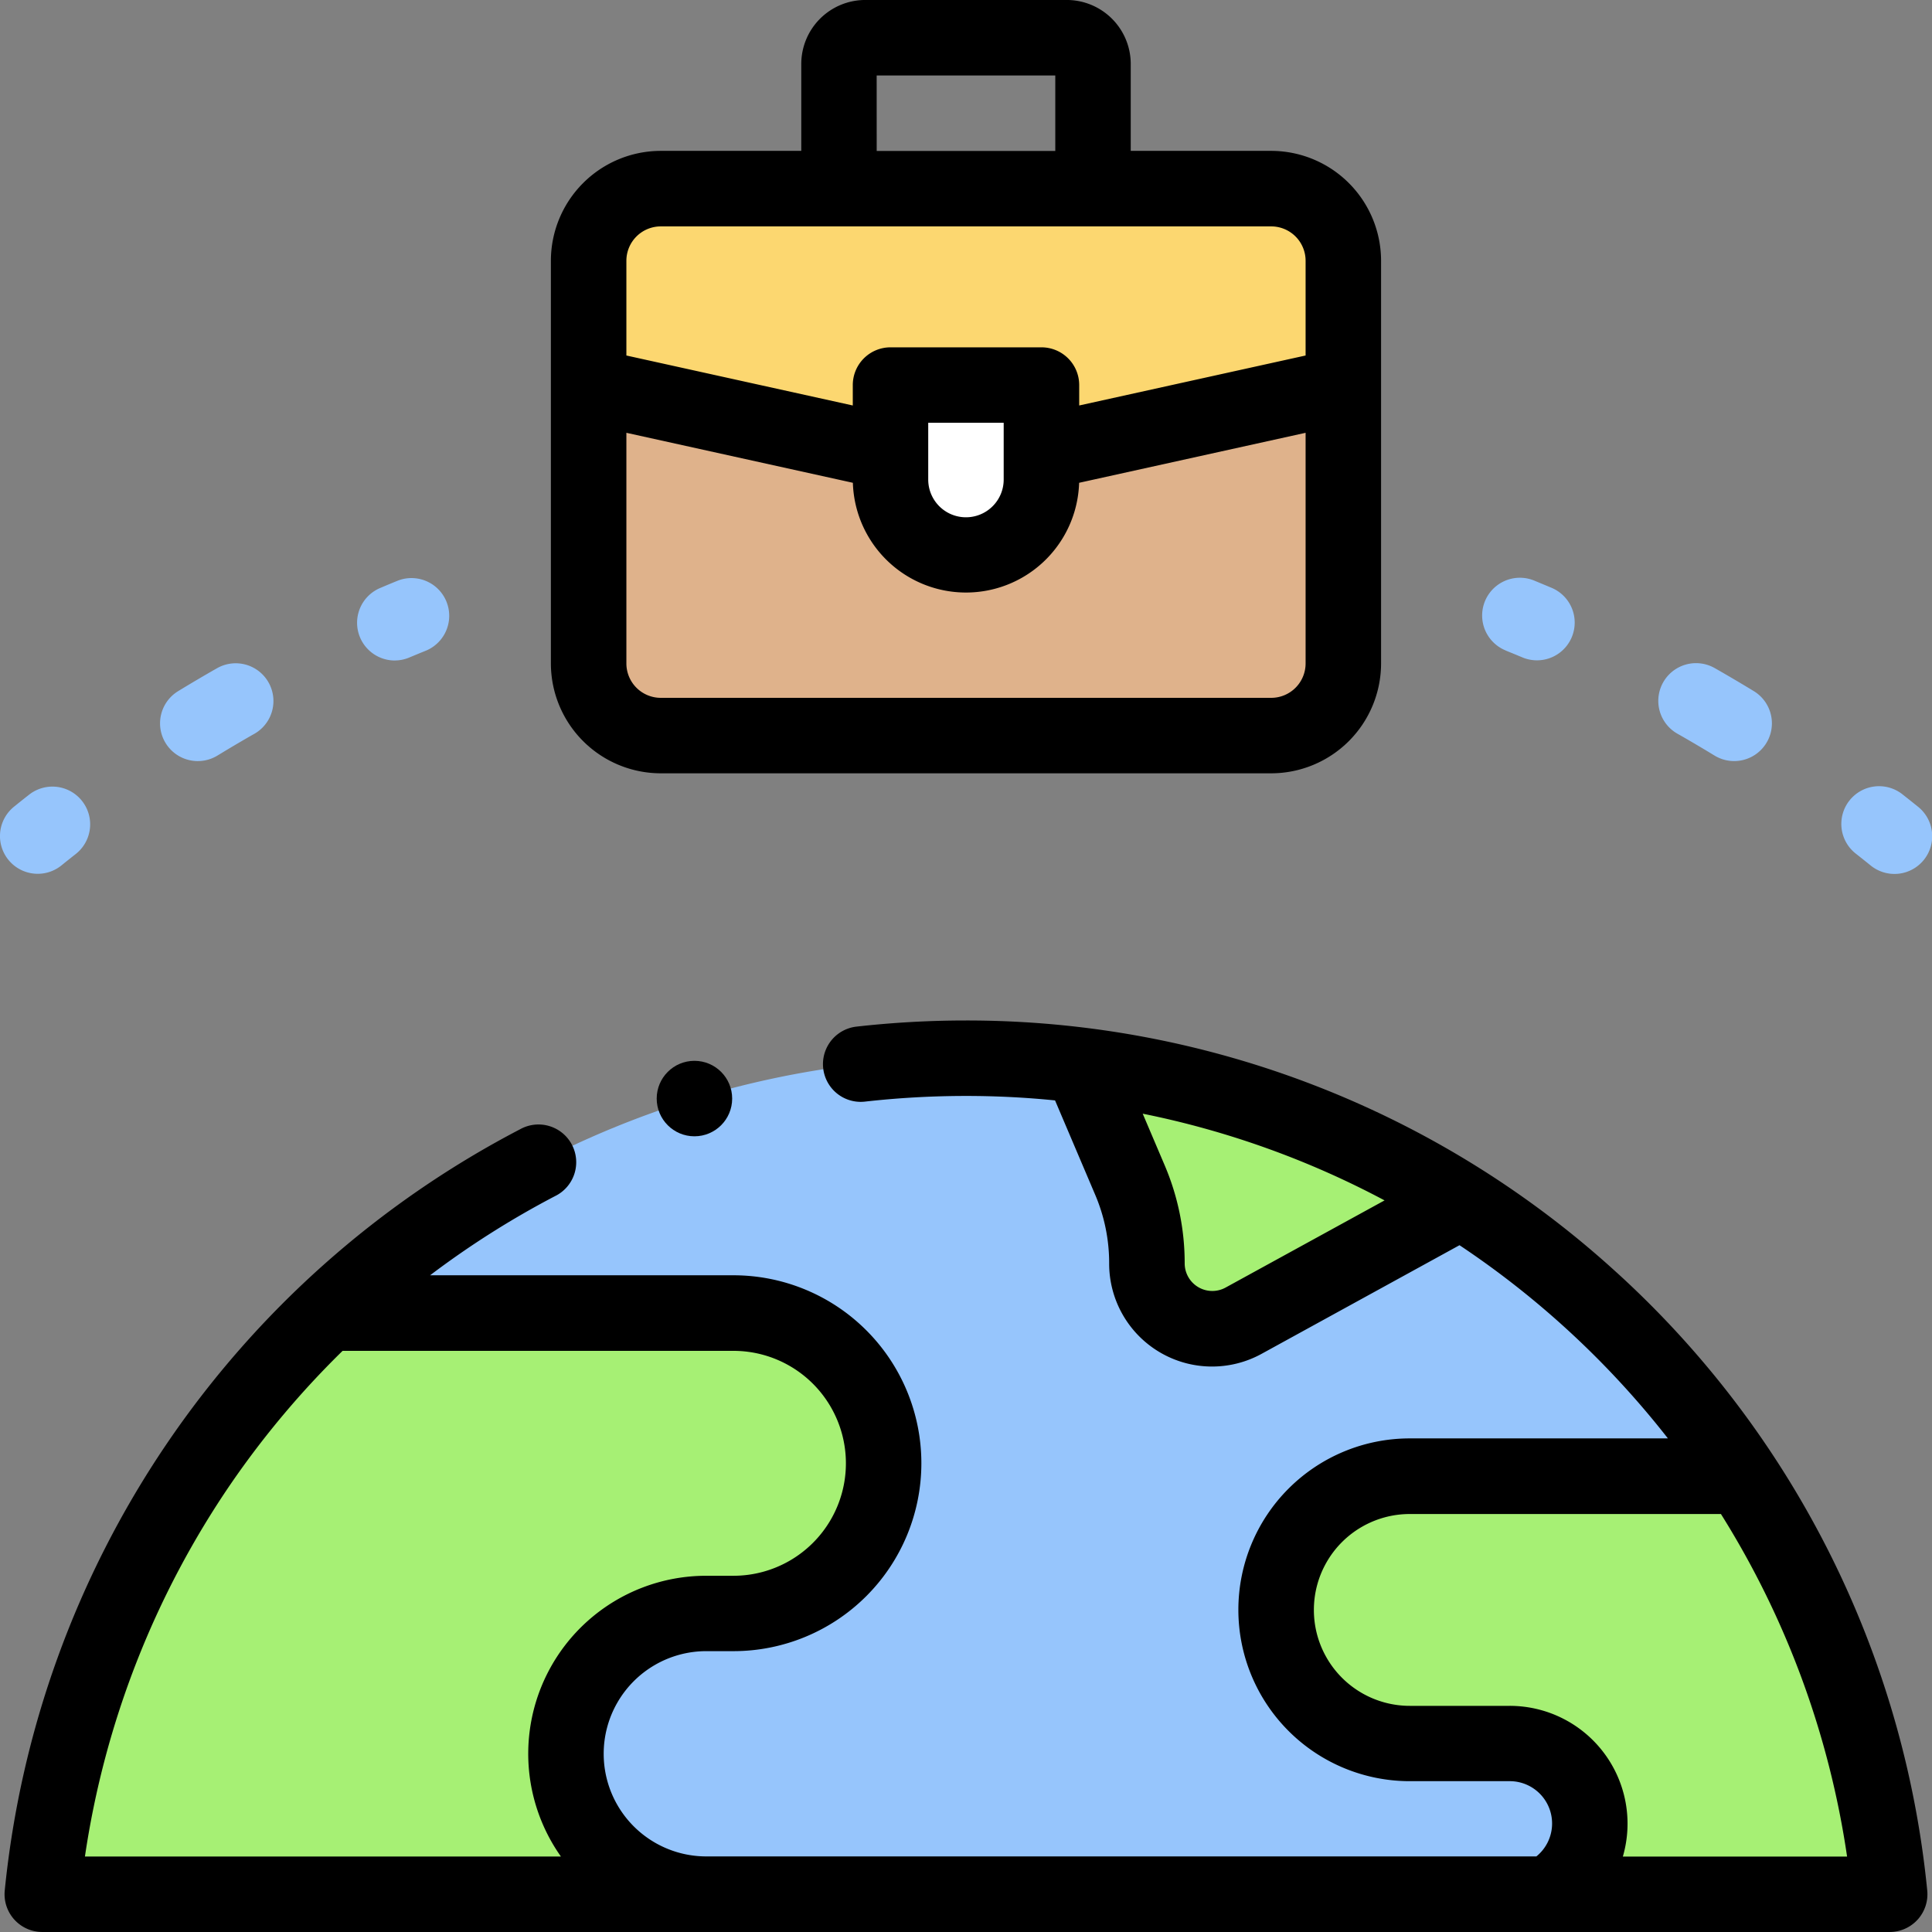 <svg xmlns="http://www.w3.org/2000/svg" width="130" height="129.999" viewBox="0 0 130 129.999">
  <rect x="0" y="0" width="130" height="129.999" fill="#808080" stroke="none"/>
  <g id="Gruppe_1734" data-name="Gruppe 1734" transform="translate(0 -0.001)">
    <g id="Gruppe_1732" data-name="Gruppe 1732" transform="translate(2.846 12.696)">
      <path id="Pfad_4184" data-name="Pfad 4184" d="M11.209,336.7H135.517a62.463,62.463,0,0,0-124.308,0Z" transform="translate(-11.209 -221.933)" fill="#96c5fc"/>
      <g id="Gruppe_1730" data-name="Gruppe 1730" transform="translate(0 58.986)">
        <path id="Pfad_4185" data-name="Pfad 4185" d="M286.508,282.318l3.285,7.716a14.316,14.316,0,0,1,1.145,5.609,4.4,4.4,0,0,0,6.514,3.856l13.81-7.578Z" transform="translate(-216.609 -282.318)" fill="#a6f074"/>
        <path id="Pfad_4186" data-name="Pfad 4186" d="M46.444,377.653a9.445,9.445,0,0,1,9.445-9.445h1.824a10.106,10.106,0,1,0,0-20.212H30.372a62.292,62.292,0,0,0-19.163,39.1H55.89A9.446,9.446,0,0,1,46.444,377.653Z" transform="translate(-11.209 -331.32)" fill="#a6f074"/>
        <path id="Pfad_4187" data-name="Pfad 4187" d="M347.179,391.22a8.993,8.993,0,0,0,0,17.986h6.72a5.392,5.392,0,0,1,2.554,10.141h23.021A62.1,62.1,0,0,0,369.5,391.22H347.179Z" transform="translate(-255.166 -363.569)" fill="#a6f074"/>
      </g>
      <g id="Gruppe_1731" data-name="Gruppe 1731" transform="translate(36.763)">
        <path id="Pfad_4188" data-name="Pfad 4188" d="M201.932,86.8H160.855A4.852,4.852,0,0,1,156,81.95v-27.1A4.852,4.852,0,0,1,160.855,50h41.077a4.852,4.852,0,0,1,4.852,4.852v27.1A4.852,4.852,0,0,1,201.932,86.8Z" transform="translate(-156.003 -50.002)" fill="#dfb28b"/>
        <path id="Pfad_4189" data-name="Pfad 4189" d="M156,54.854v8.414l20.312,4.484H186.47l20.312-4.484V54.854A4.852,4.852,0,0,0,201.931,50H160.854A4.852,4.852,0,0,0,156,54.854Z" transform="translate(-156.002 -50.002)" fill="#fcd770"/>
        <path id="Pfad_4190" data-name="Pfad 4190" d="M241.08,113.484A5.078,5.078,0,0,1,236,108.406v-6.358h10.156v6.358A5.078,5.078,0,0,1,241.08,113.484Z" transform="translate(-215.69 -88.833)" fill="#fff"/>
      </g>
    </g>
    <g id="Gruppe_1733" data-name="Gruppe 1733" transform="translate(0 0.001)">
      <path id="Pfad_4191" data-name="Pfad 4191" d="M146,44.644a7.4,7.4,0,0,0,7.391,7.391H194.47a7.4,7.4,0,0,0,7.391-7.391v-27.1a7.4,7.4,0,0,0-7.391-7.391h-9.453V4.3a4.308,4.308,0,0,0-4.3-4.3H167.148a4.308,4.308,0,0,0-4.3,4.3v5.853h-9.453A7.4,7.4,0,0,0,146,17.548v27.1Zm48.468,2.313H153.393a2.315,2.315,0,0,1-2.313-2.313V29.123l15.24,3.364a7.615,7.615,0,0,0,15.223,0l15.24-3.364V44.644A2.315,2.315,0,0,1,194.47,46.957Zm-18-14.688a2.539,2.539,0,1,1-5.078,0V28.45h5.078Zm-8.547-27.19H179.94v5.078H167.923Zm-14.53,10.156H194.47a2.315,2.315,0,0,1,2.313,2.313v6.374l-15.234,3.363V25.911a2.539,2.539,0,0,0-2.539-2.539H168.853a2.539,2.539,0,0,0-2.539,2.539v1.374L151.08,23.922V17.548a2.315,2.315,0,0,1,2.313-2.313Z" transform="translate(-108.932 -0.001)"/>
      <path id="Pfad_4192" data-name="Pfad 4192" d="M97.143,158.692a2.528,2.528,0,0,0,.981-.2q.571-.239,1.145-.471a2.539,2.539,0,0,0-1.9-4.708q-.6.244-1.2.5a2.539,2.539,0,0,0,.983,4.881Z" transform="translate(-70.583 -114.25)" fill="#96c5fc"/>
      <path id="Pfad_4193" data-name="Pfad 4193" d="M44.963,182.33a2.528,2.528,0,0,0,1.319-.371c.823-.5,1.664-1,2.5-1.473a2.539,2.539,0,0,0-2.512-4.413c-.88.5-1.765,1.023-2.631,1.55a2.539,2.539,0,0,0,1.324,4.708Z" transform="translate(-31.65 -131.119)" fill="#96c5fc"/>
      <path id="Pfad_4194" data-name="Pfad 4194" d="M2.54,214.319a2.529,2.529,0,0,0,1.594-.564q.481-.389.968-.772a2.539,2.539,0,0,0-3.141-3.99q-.511.4-1.018.811a2.539,2.539,0,0,0,1.6,4.515Z" transform="translate(0 -155.523)" fill="#96c5fc"/>
      <path id="Pfad_4195" data-name="Pfad 4195" d="M394.362,158.022q.574.232,1.145.471a2.539,2.539,0,0,0,1.963-4.683q-.6-.251-1.2-.5a2.539,2.539,0,0,0-1.905,4.708Z" transform="translate(-293.048 -114.249)" fill="#96c5fc"/>
      <path id="Pfad_4196" data-name="Pfad 4196" d="M440.756,180.485c.836.476,1.677.971,2.5,1.473a2.539,2.539,0,1,0,2.643-4.336c-.867-.528-1.752-1.05-2.632-1.55a2.539,2.539,0,0,0-2.511,4.414Z" transform="translate(-327.889 -131.118)" fill="#96c5fc"/>
      <path id="Pfad_4197" data-name="Pfad 4197" d="M489.064,212.983q.486.383.968.772a2.539,2.539,0,1,0,3.191-3.95q-.507-.409-1.018-.811a2.539,2.539,0,1,0-3.14,3.99Z" transform="translate(-364.166 -155.524)" fill="#96c5fc"/>
      <path id="Pfad_4198" data-name="Pfad 4198" d="M109.671,287.389A64.833,64.833,0,0,0,65.9,270.442a65.935,65.935,0,0,0-7.368.413,2.539,2.539,0,0,0,.57,5.046,60.848,60.848,0,0,1,6.8-.381q3.017,0,5.992.3l2.7,6.347a11.716,11.716,0,0,1,.941,4.614,6.924,6.924,0,0,0,10.274,6.082l13.3-7.3a60.092,60.092,0,0,1,14.023,13H95.761a11.532,11.532,0,1,0,0,23.064h6.72a2.848,2.848,0,0,1,1.8,5.063H48.429a6.906,6.906,0,0,1,0-13.812h1.824a12.645,12.645,0,0,0,0-25.291H29.842a59.83,59.83,0,0,1,8.4-5.323,2.539,2.539,0,1,0-2.348-4.5A65.031,65.031,0,0,0,1.221,328.987a2.539,2.539,0,0,0,2.527,2.788H128.055a2.539,2.539,0,0,0,2.527-2.788,64.824,64.824,0,0,0-20.911-41.6Zm-26.3,1.024a1.859,1.859,0,0,1-2.754-1.63,16.758,16.758,0,0,0-1.348-6.6l-1.477-3.47a59.671,59.671,0,0,1,16.274,5.835ZM16.454,301.589a60.174,60.174,0,0,1,7.5-8.917h26.3a7.567,7.567,0,0,1,0,15.134H48.429a11.975,11.975,0,0,0-9.785,18.89H6.617A59.87,59.87,0,0,1,16.454,301.589ZM110.1,326.7a7.927,7.927,0,0,0-7.616-10.141h-6.72a6.454,6.454,0,0,1,0-12.908H116.7a59.612,59.612,0,0,1,8.488,23.049H110.1Z" transform="translate(-0.902 -201.776)"/>
      <circle id="Ellipse_198" data-name="Ellipse 198" cx="2.539" cy="2.539" r="2.539" transform="translate(44.188 71.381)"/>
    </g>
  </g>
</svg>

